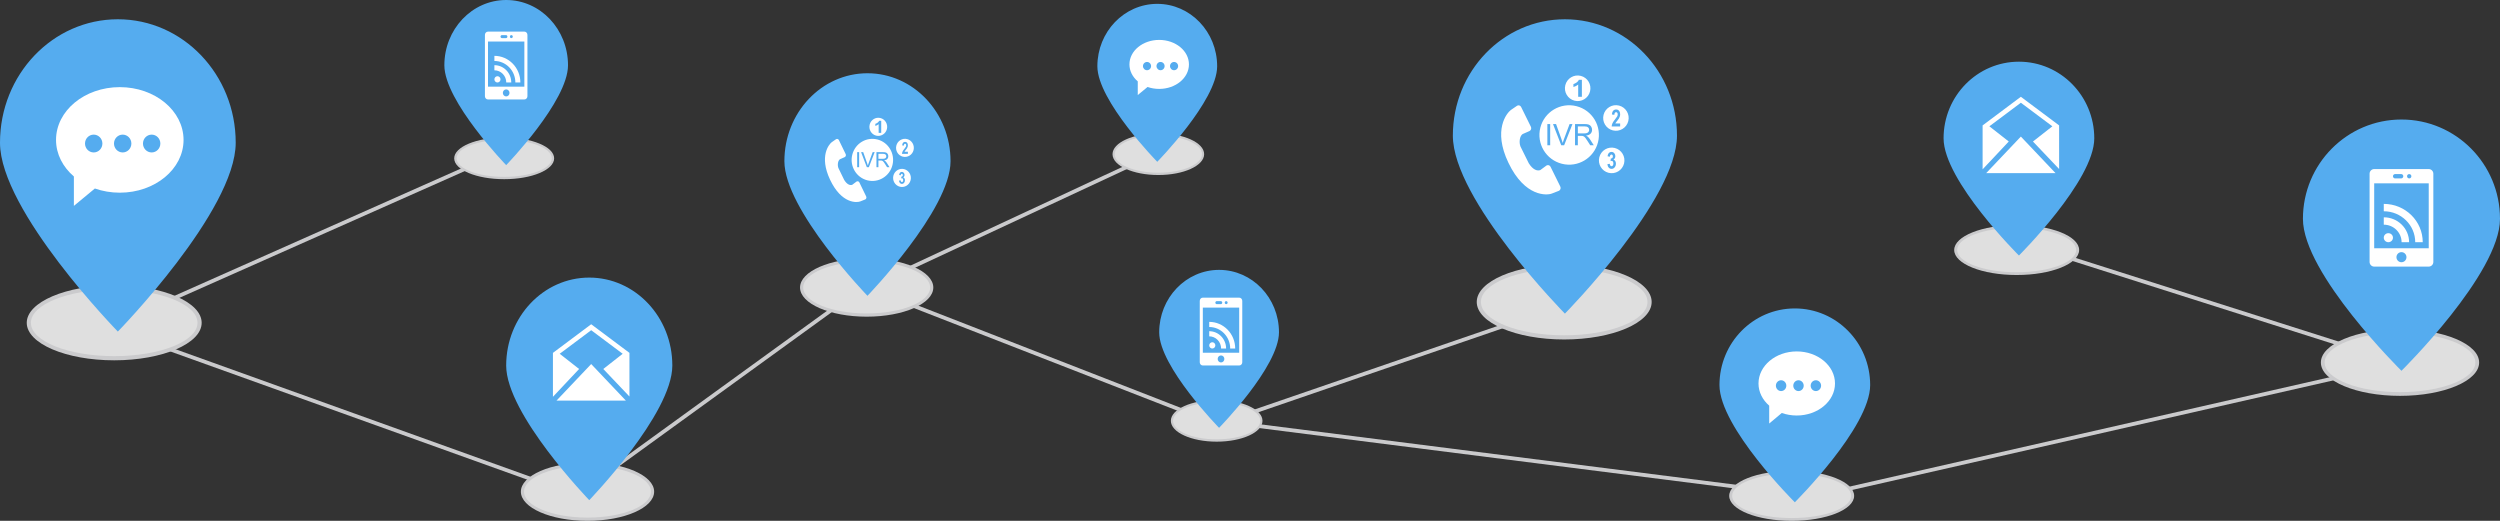 <?xml version="1.0" encoding="utf-8"?>
<!-- Generator: Adobe Illustrator 16.0.0, SVG Export Plug-In . SVG Version: 6.00 Build 0)  -->
<!DOCTYPE svg PUBLIC "-//W3C//DTD SVG 1.1//EN" "http://www.w3.org/Graphics/SVG/1.1/DTD/svg11.dtd">
<svg version="1.1" id="图层_1" xmlns="http://www.w3.org/2000/svg" xmlns:xlink="http://www.w3.org/1999/xlink" x="0px" y="0px"
	 width="600px" height="125px" viewBox="0 0 600 125" enable-background="new 0 0 600 125" xml:space="preserve">
<rect x="0" y="0" width="600" height="125" fill="#333333" stroke="none"/>
<g id="形状_148">
	<g>
		
			<rect x="85.318" y="39.376" transform="matrix(0.338 -0.941 0.941 0.338 -37.249 146.93)" fill="#CACACC" width="0.925" height="121.113"/>
	</g>
</g>
<g id="形状_150">
	<g>
		
			<rect x="249.923" y="40.829" transform="matrix(0.363 -0.932 0.932 0.363 79.741 287.827)" fill="#CACACC" width="0.925" height="89.525"/>
	</g>
</g>
<g id="形状_151">
	<g>
		
			<rect x="289.721" y="86.979" transform="matrix(0.946 -0.325 0.325 0.946 -10.295 113.256)" fill="#CACACC" width="88.254" height="0.926"/>
	</g>
</g>
<g id="形状_159">
	<g>
		
			<rect x="429.351" y="103.172" transform="matrix(0.975 -0.222 0.222 0.975 -10.422 114.415)" fill="#CACACC" width="150.26" height="0.926"/>
	</g>
</g>
<g id="形状_160">
	<g>
		
			<rect x="132.082" y="92.531" transform="matrix(0.81 -0.587 0.587 0.81 -21.489 119.695)" fill="#CACACC" width="83.594" height="0.925"/>
	</g>
</g>
<g id="形状_154">
	<g>
		
			<rect x="531.375" y="23.983" transform="matrix(0.303 -0.953 0.953 0.303 301.079 557.811)" fill="#CACACC" width="0.925" height="98.233"/>
	</g>
</g>
<g id="形状_155">
	<g>
		
			<rect x="23.401" y="56.443" transform="matrix(0.914 -0.406 0.406 0.914 -16.68 35.232)" fill="#CACACC" width="102.501" height="0.926"/>
	</g>
</g>
<g id="形状_156">
	<g>
		
			<rect x="205.997" y="51.817" transform="matrix(0.906 -0.422 0.422 0.906 0.77 108.036)" fill="#CACACC" width="76.722" height="0.925"/>
	</g>
</g>
<g id="形状_157">
	<g>
		
			<rect x="360.278" y="39.544" transform="matrix(0.126 -0.992 0.992 0.126 206.653 453.762)" fill="#CACACC" width="0.925" height="140.21"/>
	</g>
</g>
<g id="椭圆_1">
	<g>
		<ellipse fill="#CBCBCD" cx="27.409" cy="77.475" rx="20.99" ry="9"/>
	</g>
</g>
<g id="椭圆_1_拷贝_10">
	<g>
		<ellipse fill="#DFDFDF" cx="27.409" cy="77.474" rx="19.991" ry="8"/>
	</g>
</g>
<g id="椭圆_1_拷贝">
	<g>
		<ellipse fill="#CBCBCD" cx="375.408" cy="72.475" rx="20.99" ry="9"/>
	</g>
</g>
<g id="椭圆_1_拷贝_16">
	<g>
		<ellipse fill="#DFDFDF" cx="375.408" cy="72.474" rx="19.99" ry="8"/>
	</g>
</g>
<g id="椭圆_1_拷贝_11">
	<g>
		<ellipse fill="#CBCBCD" cx="121.001" cy="38.004" rx="11.994" ry="5"/>
	</g>
</g>
<g id="椭圆_1_拷贝_11_1_">
	<g>
		<ellipse fill="#DFDFDF" cx="121.001" cy="38.003" rx="11.424" ry="4.445"/>
	</g>
</g>
<g id="椭圆_1_拷贝_12">
	<g>
		<ellipse fill="#CBCBCD" cx="141.001" cy="118" rx="15.992" ry="7"/>
	</g>
</g>
<g id="椭圆_1_拷贝_12_1_">
	<g>
		<ellipse fill="#DFDFDF" cx="141.001" cy="118" rx="15.23" ry="6.222"/>
	</g>
</g>
<g id="椭圆_1_拷贝_13">
	<g>
		<ellipse fill="#CBCBCD" cx="208.001" cy="69.004" rx="15.992" ry="7"/>
	</g>
</g>
<g id="椭圆_1_拷贝_13_1_">
	<g>
		<ellipse fill="#DFDFDF" cx="208.001" cy="69.003" rx="15.23" ry="6.222"/>
	</g>
</g>
<g id="椭圆_1_拷贝_17">
	<g>
		<ellipse fill="#CBCBCD" cx="430.001" cy="118.999" rx="14.992" ry="6"/>
	</g>
</g>
<g id="椭圆_1_拷贝_17_1_">
	<g>
		<ellipse fill="#DFDFDF" cx="430.001" cy="118.998" rx="14.279" ry="5.333"/>
	</g>
</g>
<g id="椭圆_1_拷贝_18">
	<g>
		<ellipse fill="#CBCBCD" cx="484" cy="60.003" rx="14.992" ry="6"/>
	</g>
</g>
<g id="椭圆_1_拷贝_18_1_">
	<g>
		<ellipse fill="#DFDFDF" cx="484" cy="60.002" rx="14.279" ry="5.333"/>
	</g>
</g>
<g id="椭圆_1_拷贝_19">
	<g>
		<ellipse fill="#CBCBCD" cx="576.001" cy="87.004" rx="18.991" ry="8"/>
	</g>
</g>
<g id="椭圆_1_拷贝_19_1_">
	<g>
		<ellipse fill="#DFDFDF" cx="576.001" cy="87.002" rx="18.087" ry="7.111"/>
	</g>
</g>
<g id="椭圆_1_拷贝_14">
	<g>
		<ellipse fill="#CBCBCD" cx="278.001" cy="37.004" rx="10.995" ry="5"/>
	</g>
</g>
<g id="椭圆_1_拷贝_14_1_">
	<g>
		<ellipse fill="#DFDFDF" cx="278.001" cy="37.003" rx="10.472" ry="4.445"/>
	</g>
</g>
<g id="椭圆_1_拷贝_15">
	<g>
		<ellipse fill="#CBCBCD" cx="292.001" cy="100.999" rx="10.995" ry="5"/>
	</g>
</g>
<g id="椭圆_1_拷贝_15_1_">
	<g>
		<ellipse fill="#DFDFDF" cx="292.001" cy="100.998" rx="10.472" ry="4.444"/>
	</g>
</g>
<g id="形状_147_拷贝_12">
	<g>
		<path fill-rule="evenodd" clip-rule="evenodd" fill="#55ACEF" d="M576.351,28.685c-13.062,0-23.648,10.67-23.648,23.836
			c0,13.164,23.648,36.47,23.648,36.47s23.648-23.306,23.648-36.47C599.999,39.354,589.411,28.685,576.351,28.685z M28.285,4.625
			c-15.624,0-28.286,13.263-28.286,29.626c0,16.361,28.286,45.326,28.286,45.326S56.57,50.613,56.57,34.251
			C56.57,17.888,43.906,4.625,28.285,4.625z M136.322,15.664C136.322,7.012,129.678,0,121.483,0s-14.838,7.012-14.838,15.664
			c0,8.65,14.838,23.965,14.838,23.965S136.322,24.314,136.322,15.664z M141.421,66.622c-11.013,0-19.938,9.451-19.938,21.112
			c0,11.66,19.938,32.301,19.938,32.301s19.938-20.641,19.938-32.301C161.36,76.073,152.433,66.622,141.421,66.622z M208.191,17.581
			c-11.013,0-19.938,9.451-19.938,21.112c0,11.661,19.938,32.302,19.938,32.302s19.939-20.641,19.939-32.302
			C228.13,27.031,219.203,17.581,208.191,17.581z M292.58,64.771c-7.939,0-14.374,6.707-14.374,14.982s14.374,22.924,14.374,22.924
			s14.375-14.648,14.375-22.924S300.519,64.771,292.58,64.771z M277.742,0.925c-7.939,0-14.374,6.708-14.374,14.983
			c0,8.275,14.374,22.923,14.374,22.923s14.375-14.648,14.375-22.923C292.117,7.632,285.682,0.925,277.742,0.925z M375.579,4.626
			c-14.855,0-26.895,12.5-26.895,27.922c0,15.422,26.895,42.722,26.895,42.722s26.894-27.3,26.894-42.722
			C402.473,17.126,390.432,4.626,375.579,4.626z M430.757,74.024c-9.989,0-18.084,8.231-18.084,18.388s18.084,28.134,18.084,28.134
			s18.083-17.978,18.083-28.134S440.744,74.024,430.757,74.024z M484.542,14.805c-9.988,0-18.084,8.232-18.084,18.388
			c0,10.156,18.084,28.133,18.084,28.133s18.084-17.977,18.084-28.133C502.626,23.037,494.529,14.805,484.542,14.805z"/>
	</g>
</g>
<g id="chat.png">
	<g>
		<path fill-rule="evenodd" clip-rule="evenodd" fill="#FFFFFF" d="M28.748,20.912c-8.451,0-15.301,5.671-15.301,12.667
			c0,3.411,1.636,6.5,4.284,8.776v7.057l5.039-4.171c1.837,0.646,3.857,1.004,5.979,1.004c8.451,0,15.302-5.67,15.302-12.666
			S37.199,20.912,28.748,20.912z M22.488,36.587c-1.152,0-2.086-0.958-2.086-2.138c0-1.181,0.934-2.138,2.086-2.138
			s2.087,0.957,2.087,2.138C24.575,35.629,23.641,36.587,22.488,36.587z M29.443,36.587c-1.152,0-2.086-0.958-2.086-2.138
			c0-1.181,0.934-2.138,2.086-2.138s2.087,0.957,2.087,2.138C31.53,35.629,30.596,36.587,29.443,36.587z M36.399,36.587
			c-1.152,0-2.086-0.958-2.086-2.138c0-1.181,0.934-2.138,2.086-2.138s2.086,0.957,2.086,2.138
			C38.485,35.629,37.551,36.587,36.399,36.587z"/>
	</g>
</g>
<g id="chat.png_拷贝_2">
	<g>
		<path fill-rule="evenodd" clip-rule="evenodd" fill="#FFFFFF" d="M431.22,84.342c-5.07,0-9.181,3.443-9.181,7.69
			c0,2.071,0.982,3.946,2.571,5.329v4.284l3.022-2.532c1.103,0.392,2.314,0.609,3.587,0.609c5.07,0,9.182-3.443,9.182-7.69
			S436.29,84.342,431.22,84.342z M427.464,93.858c-0.691,0-1.252-0.581-1.252-1.298s0.561-1.298,1.252-1.298
			s1.252,0.581,1.252,1.298S428.155,93.858,427.464,93.858z M431.638,93.858c-0.691,0-1.252-0.581-1.252-1.298
			s0.561-1.298,1.252-1.298s1.252,0.581,1.252,1.298S432.329,93.858,431.638,93.858z M435.811,93.858
			c-0.691,0-1.252-0.581-1.252-1.298s0.561-1.298,1.252-1.298s1.252,0.581,1.252,1.298S436.502,93.858,435.811,93.858z"/>
	</g>
</g>
<g id="chat.png_拷贝">
	<g>
		<path fill-rule="evenodd" clip-rule="evenodd" fill="#FFFFFF" d="M278.206,9.578c-3.943,0-7.141,2.632-7.141,5.88
			c0,1.583,0.764,3.017,1.999,4.074v3.277l2.352-1.937c0.857,0.3,1.799,0.466,2.79,0.466c3.943,0,7.141-2.633,7.141-5.88
			C285.347,12.21,282.149,9.578,278.206,9.578z M275.285,16.854c-0.538,0-0.974-0.444-0.974-0.992s0.436-0.992,0.974-0.992
			s0.974,0.444,0.974,0.992S275.823,16.854,275.285,16.854z M278.53,16.854c-0.537,0-0.974-0.444-0.974-0.992
			s0.437-0.992,0.974-0.992c0.538,0,0.975,0.444,0.975,0.992S279.068,16.854,278.53,16.854z M281.776,16.854
			c-0.538,0-0.974-0.444-0.974-0.992s0.436-0.992,0.974-0.992s0.974,0.444,0.974,0.992S282.314,16.854,281.776,16.854z"/>
	</g>
</g>
<g id="形状_113">
	<g>
		<path fill="#FFFFFF" d="M141.885,77.818l-9.181,6.87v10.545l6.279-6.677l-4.657-3.65l7.559-5.657l7.558,5.657l-4.656,3.651
			l6.279,6.605V84.688L141.885,77.818z M133.565,96.14h16.641l-8.32-8.769L133.565,96.14z"/>
	</g>
</g>
<g id="形状_113_拷贝">
	<g>
		<path fill="#FFFFFF" d="M476.686,41.547h16.641l-8.32-8.77L476.686,41.547z M485.006,23.225l-9.181,6.871v10.545l6.279-6.678
			l-4.657-3.65l7.559-5.656l7.559,5.656l-4.657,3.651l6.279,6.607V30.096L485.006,23.225z"/>
	</g>
</g>
<g id="形状_250">
	<g>
		<path fill-rule="evenodd" clip-rule="evenodd" fill="#FFFFFF" d="M582.89,40.574h-13.08c-0.613,0-1.11,0.5-1.11,1.117v1.36v0.534
			v15.988v1.242v2.053c0,0.617,0.497,1.117,1.11,1.117h1.905h4.095h1.082h4.093h1.905c0.614,0,1.112-0.5,1.112-1.117v-2.626v-0.669
			V43.586v-1.109v-0.785C584.002,41.074,583.504,40.574,582.89,40.574z M577.841,41.929c0.198-0.195,0.54-0.195,0.74,0
			c0.096,0.102,0.148,0.232,0.148,0.37c0,0.137-0.053,0.271-0.151,0.366c-0.097,0.099-0.231,0.155-0.365,0.155
			c-0.14,0-0.277-0.057-0.372-0.15c-0.095-0.099-0.15-0.234-0.15-0.371C577.69,42.161,577.746,42.025,577.841,41.929z
			 M574.831,41.777h1.441c0.287,0,0.521,0.232,0.521,0.523c0,0.287-0.233,0.523-0.521,0.523h-1.441c-0.286,0-0.52-0.236-0.52-0.523
			C574.312,42.01,574.545,41.777,574.831,41.777z M576.349,62.936c-0.664,0-1.202-0.541-1.202-1.211
			c0-0.669,0.538-1.211,1.202-1.211c0.666,0,1.204,0.542,1.204,1.211C577.553,62.395,577.015,62.936,576.349,62.936z
			 M582.895,59.577h-13.088V44.003h13.088V59.577z M579.654,58.129h1.802c0-5.077-4.186-9.195-9.35-9.195v1.771
			C576.27,50.705,579.654,54.035,579.654,58.129z M576.381,58.129h1.802c0-3.3-2.719-5.977-6.076-5.977v1.771
			C574.463,53.923,576.381,55.81,576.381,58.129z M573.209,58.129c0.608,0,1.102-0.485,1.102-1.084s-0.493-1.084-1.102-1.084
			c-0.609,0-1.103,0.485-1.103,1.084S572.6,58.129,573.209,58.129z"/>
	</g>
</g>
<g id="形状_250_拷贝">
	<g>
		<path fill-rule="evenodd" clip-rule="evenodd" fill="#FFFFFF" d="M125.843,7.587h-8.721c-0.408,0-0.74,0.348-0.74,0.777V9.31
			v0.372v11.122v0.864v1.428c0,0.43,0.332,0.777,0.74,0.777h1.271h2.729h0.722h2.729h1.271c0.409,0,0.74-0.348,0.74-0.777V21.27
			v-0.466V9.682V8.911V8.365C126.583,7.935,126.252,7.587,125.843,7.587z M122.476,8.529c0.133-0.135,0.361-0.135,0.494,0
			c0.063,0.071,0.1,0.162,0.1,0.259c0,0.095-0.036,0.188-0.102,0.254c-0.064,0.069-0.154,0.108-0.244,0.108
			c-0.092,0-0.184-0.039-0.248-0.104c-0.063-0.069-0.1-0.163-0.1-0.258C122.376,8.691,122.414,8.597,122.476,8.529z M120.47,8.424
			h0.961c0.191,0,0.347,0.162,0.347,0.364c0,0.199-0.155,0.363-0.347,0.363h-0.961c-0.19,0-0.346-0.164-0.346-0.363
			C120.125,8.586,120.28,8.424,120.47,8.424z M121.482,23.143c-0.442,0-0.801-0.376-0.801-0.842s0.358-0.843,0.801-0.843
			c0.444,0,0.803,0.377,0.803,0.843S121.926,23.143,121.482,23.143z M125.846,20.806h-8.726V9.973h8.726V20.806z M123.686,19.799
			h1.201c0-3.532-2.79-6.397-6.233-6.397v1.231C121.429,14.634,123.686,16.952,123.686,19.799z M121.503,19.799h1.201
			c0-2.296-1.813-4.158-4.051-4.158v1.232C120.225,16.874,121.503,18.186,121.503,19.799z M119.389,19.799
			c0.405,0,0.734-0.338,0.734-0.755c0-0.416-0.329-0.754-0.734-0.754c-0.406,0-0.735,0.338-0.735,0.754
			C118.654,19.461,118.983,19.799,119.389,19.799z"/>
	</g>
</g>
<g id="形状_250_拷贝_2">
	<g>
		<path fill-rule="evenodd" clip-rule="evenodd" fill="#FFFFFF" d="M297.403,71.434h-8.72c-0.409,0-0.74,0.348-0.74,0.777v0.946
			v0.371V84.65v0.864v1.429c0,0.429,0.331,0.776,0.74,0.776h1.271h2.729h0.721h2.729h1.271c0.41,0,0.741-0.348,0.741-0.776v-1.827
			V84.65V73.528v-0.771v-0.546C298.145,71.781,297.813,71.434,297.403,71.434z M294.037,72.376c0.132-0.136,0.36-0.136,0.494,0
			c0.063,0.07,0.099,0.161,0.099,0.258c0,0.095-0.035,0.188-0.101,0.254c-0.064,0.069-0.154,0.108-0.244,0.108
			c-0.093,0-0.185-0.039-0.248-0.104c-0.063-0.069-0.1-0.163-0.1-0.258C293.938,72.537,293.975,72.443,294.037,72.376z
			 M292.031,72.271h0.961c0.191,0,0.347,0.162,0.347,0.364c0,0.2-0.155,0.364-0.347,0.364h-0.961c-0.191,0-0.347-0.164-0.347-0.364
			C291.685,72.433,291.84,72.271,292.031,72.271z M293.043,86.99c-0.443,0-0.802-0.377-0.802-0.843s0.358-0.843,0.802-0.843
			c0.444,0,0.803,0.377,0.803,0.843S293.487,86.99,293.043,86.99z M297.406,84.652h-8.726V73.819h8.726V84.652z M295.246,83.646
			h1.201c0-3.532-2.79-6.397-6.232-6.397v1.232C292.99,78.48,295.246,80.798,295.246,83.646z M293.064,83.646h1.2
			c0-2.296-1.812-4.157-4.05-4.157v1.231C291.785,80.72,293.064,82.032,293.064,83.646z M290.949,83.646
			c0.405,0,0.734-0.338,0.734-0.754c0-0.417-0.329-0.754-0.734-0.754s-0.734,0.337-0.734,0.754
			C290.215,83.308,290.544,83.646,290.949,83.646z"/>
	</g>
</g>
<g id="椭圆_8">
	<g>
		<path fill-rule="evenodd" clip-rule="evenodd" fill="#FFFFFF" d="M377.894,24.168c1.639,0.414,3.302-0.583,3.715-2.228
			s-0.581-3.314-2.22-3.729s-3.303,0.583-3.715,2.228C375.261,22.085,376.255,23.754,377.894,24.168z M377.62,20.181
			c0.231-0.066,0.482-0.192,0.754-0.377c0.271-0.186,0.457-0.401,0.559-0.649h0.719v4.072h-0.887v-2.93
			c-0.323,0.266-0.705,0.462-1.145,0.59V20.181z M387.549,35.516c-1.639-0.414-3.302,0.583-3.715,2.228
			c-0.413,1.644,0.581,3.314,2.22,3.728c1.64,0.414,3.303-0.583,3.716-2.228C390.183,37.599,389.188,35.93,387.549,35.516z
			 M387.523,40.158c-0.198,0.247-0.444,0.37-0.738,0.37c-0.279,0-0.511-0.104-0.694-0.312c-0.184-0.207-0.29-0.479-0.319-0.814
			l0.572-0.09c0.018,0.189,0.067,0.333,0.147,0.433c0.079,0.1,0.176,0.149,0.29,0.149c0.122,0,0.225-0.06,0.308-0.179
			c0.084-0.12,0.125-0.281,0.125-0.484c0-0.192-0.04-0.345-0.119-0.457c-0.08-0.112-0.178-0.168-0.293-0.168
			c-0.075,0-0.166,0.019-0.271,0.057l0.065-0.622c0.16,0.005,0.282-0.04,0.366-0.135c0.084-0.096,0.126-0.222,0.126-0.38
			c0-0.134-0.03-0.24-0.093-0.32c-0.062-0.08-0.144-0.12-0.246-0.12c-0.101,0-0.187,0.046-0.258,0.137
			c-0.072,0.09-0.115,0.223-0.131,0.396l-0.545-0.119c0.038-0.241,0.096-0.435,0.172-0.578c0.076-0.145,0.183-0.258,0.319-0.34
			c0.137-0.083,0.29-0.124,0.46-0.124c0.29,0,0.522,0.12,0.698,0.359c0.144,0.195,0.216,0.417,0.216,0.663
			c0,0.35-0.147,0.629-0.443,0.837c0.177,0.049,0.318,0.158,0.424,0.328c0.105,0.171,0.159,0.377,0.159,0.617
			C387.82,39.614,387.721,39.912,387.523,40.158z M380.304,30.332h-1.618v1.687h1.454c0.31,0,0.551-0.032,0.726-0.096
			c0.174-0.064,0.307-0.166,0.397-0.307c0.09-0.14,0.136-0.293,0.136-0.457c0-0.241-0.088-0.439-0.264-0.595
			C380.96,30.409,380.683,30.332,380.304,30.332z M388.569,25.337c-1.639-0.414-3.303,0.584-3.715,2.229
			c-0.413,1.645,0.581,3.313,2.22,3.727c1.639,0.415,3.302-0.583,3.715-2.227S390.208,25.752,388.569,25.337z M388.837,29.63v0.722
			h-2.043c0.021-0.272,0.088-0.531,0.199-0.775c0.11-0.244,0.329-0.568,0.655-0.973c0.263-0.326,0.424-0.548,0.483-0.664
			c0.08-0.16,0.12-0.318,0.12-0.476c0-0.173-0.035-0.307-0.104-0.399c-0.07-0.094-0.167-0.14-0.29-0.14
			c-0.121,0-0.218,0.049-0.29,0.146s-0.113,0.26-0.125,0.486l-0.58-0.077c0.034-0.428,0.143-0.734,0.325-0.921
			s0.411-0.279,0.685-0.279c0.3,0,0.536,0.107,0.707,0.323c0.172,0.216,0.258,0.484,0.258,0.805c0,0.183-0.024,0.356-0.074,0.521
			c-0.049,0.165-0.126,0.338-0.232,0.519c-0.071,0.12-0.198,0.293-0.382,0.518c-0.185,0.226-0.301,0.374-0.35,0.448
			c-0.05,0.074-0.089,0.146-0.119,0.216H388.837z M378.344,25.478c-3.822-0.962-7.702,1.354-8.665,5.173
			c-0.963,3.818,1.355,7.693,5.178,8.655c3.823,0.962,7.702-1.354,8.665-5.172C384.484,30.314,382.166,26.439,378.344,25.478z
			 M372.044,34.869h-0.677v-5.1h0.677V34.869z M375.391,34.869h-0.693l-1.98-5.1h0.732l1.328,3.705
			c0.106,0.297,0.196,0.575,0.269,0.835c0.079-0.278,0.171-0.557,0.275-0.835l1.381-3.705h0.69L375.391,34.869z M381.883,30.391
			c0.142,0.232,0.213,0.488,0.213,0.77c0,0.361-0.117,0.667-0.353,0.915c-0.234,0.248-0.597,0.405-1.088,0.473
			c0.18,0.086,0.315,0.171,0.408,0.254c0.197,0.182,0.385,0.407,0.562,0.679l0.889,1.389h-0.851l-0.676-1.062
			c-0.198-0.307-0.36-0.54-0.488-0.703c-0.128-0.162-0.242-0.275-0.344-0.341c-0.101-0.064-0.204-0.11-0.309-0.136
			c-0.076-0.016-0.202-0.024-0.377-0.024h-0.784v2.266h-0.676v-5.1h2.266c0.456,0,0.802,0.046,1.039,0.137
			C381.552,29.997,381.741,30.159,381.883,30.391z M374.474,44.774l-2.344-4.749c-0.178-0.37-0.606-0.499-0.956-0.316l-1.497,1.106
			c-0.71,0.28-1.778-0.039-2.77-1.631l-2.003-4.044c-0.384-1.029-0.168-2.513,0.528-2.964l1.678-0.739v-0.002
			c0.367-0.199,0.478-0.653,0.307-1v-0.002l-2.342-4.752c-0.18-0.368-0.606-0.504-0.953-0.316l-1.526,1.044
			c-0.907,0.691-4.391,4.703-0.563,12.678c3.962,8.278,9.318,7.821,10.42,7.361l1.714-0.666v-0.003
			c0.368-0.198,0.479-0.65,0.307-1.001L374.474,44.774z"/>
	</g>
</g>
<g id="椭圆_8_拷贝">
	<g>
		<path fill-rule="evenodd" clip-rule="evenodd" fill="#FFFFFF" d="M210.583,33.477c-2.664-0.682-5.368,0.96-6.039,3.666
			c-0.672,2.706,0.944,5.452,3.608,6.133s5.368-0.96,6.039-3.665C214.862,36.906,213.247,34.159,210.583,33.477z M206.191,40.132
			h-0.472v-3.614h0.472V40.132z M208.524,40.132h-0.483l-1.381-3.614h0.511l0.926,2.625c0.074,0.21,0.137,0.407,0.188,0.591
			c0.055-0.196,0.119-0.394,0.191-0.591l0.963-2.625h0.48L208.524,40.132z M212.478,38.667c0.138,0.129,0.268,0.289,0.391,0.481
			l0.62,0.983h-0.593l-0.472-0.752c-0.138-0.217-0.251-0.383-0.34-0.498c-0.09-0.115-0.169-0.195-0.24-0.241
			c-0.07-0.047-0.142-0.078-0.215-0.097c-0.054-0.012-0.141-0.018-0.263-0.018h-0.546v1.605h-0.472v-3.614h1.579
			c0.317,0,0.56,0.032,0.725,0.098c0.165,0.064,0.297,0.179,0.396,0.344c0.1,0.164,0.148,0.346,0.148,0.545
			c0,0.256-0.082,0.473-0.245,0.648c-0.164,0.175-0.416,0.287-0.758,0.334C212.318,38.548,212.413,38.608,212.478,38.667z
			 M217.708,33.378c-1.142-0.294-2.301,0.413-2.589,1.578c-0.288,1.166,0.405,2.349,1.548,2.643
			c1.142,0.293,2.301-0.414,2.589-1.579C219.544,34.854,218.851,33.671,217.708,33.378z M217.895,36.419v0.512h-1.424
			c0.016-0.193,0.062-0.376,0.139-0.55c0.077-0.173,0.229-0.402,0.457-0.688c0.184-0.231,0.296-0.389,0.337-0.471
			c0.056-0.113,0.084-0.226,0.084-0.337c0-0.123-0.024-0.218-0.073-0.283c-0.049-0.066-0.116-0.1-0.201-0.1
			s-0.152,0.035-0.203,0.104c-0.05,0.069-0.079,0.184-0.086,0.345l-0.405-0.055c0.024-0.304,0.1-0.521,0.227-0.653
			c0.128-0.132,0.287-0.197,0.478-0.197c0.209,0,0.373,0.076,0.493,0.229c0.119,0.152,0.179,0.343,0.179,0.57
			c0,0.129-0.017,0.252-0.051,0.369s-0.089,0.239-0.163,0.367c-0.049,0.085-0.138,0.207-0.266,0.367
			c-0.128,0.159-0.21,0.265-0.244,0.317c-0.034,0.052-0.062,0.104-0.083,0.152H217.895z M210.268,32.549
			c1.143,0.294,2.302-0.413,2.59-1.578c0.287-1.166-0.405-2.349-1.548-2.643c-1.143-0.293-2.302,0.413-2.589,1.579
			C208.433,31.073,209.125,32.255,210.268,32.549z M210.078,29.725c0.161-0.047,0.336-0.136,0.525-0.268
			c0.189-0.131,0.318-0.284,0.389-0.46h0.502v2.885h-0.618v-2.076c-0.226,0.188-0.491,0.328-0.798,0.418V29.725z M216.998,40.591
			c-1.142-0.294-2.301,0.413-2.589,1.579c-0.288,1.165,0.405,2.348,1.547,2.642c1.143,0.294,2.302-0.413,2.59-1.579
			C218.833,42.067,218.14,40.885,216.998,40.591z M216.98,43.881c-0.138,0.175-0.31,0.262-0.515,0.262
			c-0.194,0-0.355-0.073-0.483-0.221c-0.128-0.146-0.202-0.339-0.223-0.576l0.398-0.063c0.013,0.133,0.047,0.235,0.103,0.306
			c0.056,0.071,0.123,0.106,0.202,0.106c0.085,0,0.156-0.043,0.215-0.128c0.059-0.084,0.087-0.198,0.087-0.343
			c0-0.136-0.027-0.244-0.083-0.323c-0.056-0.08-0.124-0.119-0.204-0.119c-0.053,0-0.115,0.013-0.188,0.04l0.045-0.441
			c0.111,0.004,0.196-0.027,0.255-0.095s0.088-0.157,0.088-0.27c0-0.095-0.021-0.171-0.064-0.227
			c-0.043-0.057-0.1-0.085-0.171-0.085c-0.07,0-0.131,0.032-0.181,0.096c-0.05,0.064-0.08,0.158-0.091,0.281l-0.38-0.084
			c0.026-0.171,0.066-0.308,0.12-0.41c0.053-0.102,0.127-0.182,0.223-0.24c0.095-0.059,0.202-0.088,0.32-0.088
			c0.202,0,0.364,0.085,0.486,0.254c0.101,0.139,0.151,0.296,0.151,0.471c0,0.248-0.104,0.445-0.31,0.593
			c0.123,0.035,0.222,0.113,0.295,0.233c0.074,0.121,0.111,0.267,0.111,0.438C217.187,43.495,217.118,43.706,216.98,43.881z
			 M211.948,36.917h-1.127v1.195h1.013c0.216,0,0.384-0.022,0.506-0.067c0.121-0.045,0.214-0.117,0.277-0.217
			c0.063-0.1,0.095-0.208,0.095-0.324c0-0.171-0.062-0.312-0.184-0.422C212.405,36.972,212.212,36.917,211.948,36.917z
			 M207.884,47.151l-1.633-3.364c-0.125-0.263-0.423-0.354-0.666-0.225l-1.044,0.784c-0.495,0.198-1.239-0.027-1.931-1.156
			l-1.396-2.866c-0.268-0.729-0.117-1.78,0.368-2.101l1.169-0.523v-0.002c0.257-0.141,0.333-0.462,0.214-0.708v-0.002l-1.632-3.366
			c-0.126-0.261-0.423-0.357-0.665-0.225l-1.063,0.739c-0.632,0.49-3.06,3.333-0.393,8.985c2.762,5.866,6.495,5.542,7.262,5.215
			l1.195-0.472v-0.002c0.256-0.141,0.334-0.461,0.214-0.711V47.151z"/>
	</g>
</g>
</svg>
